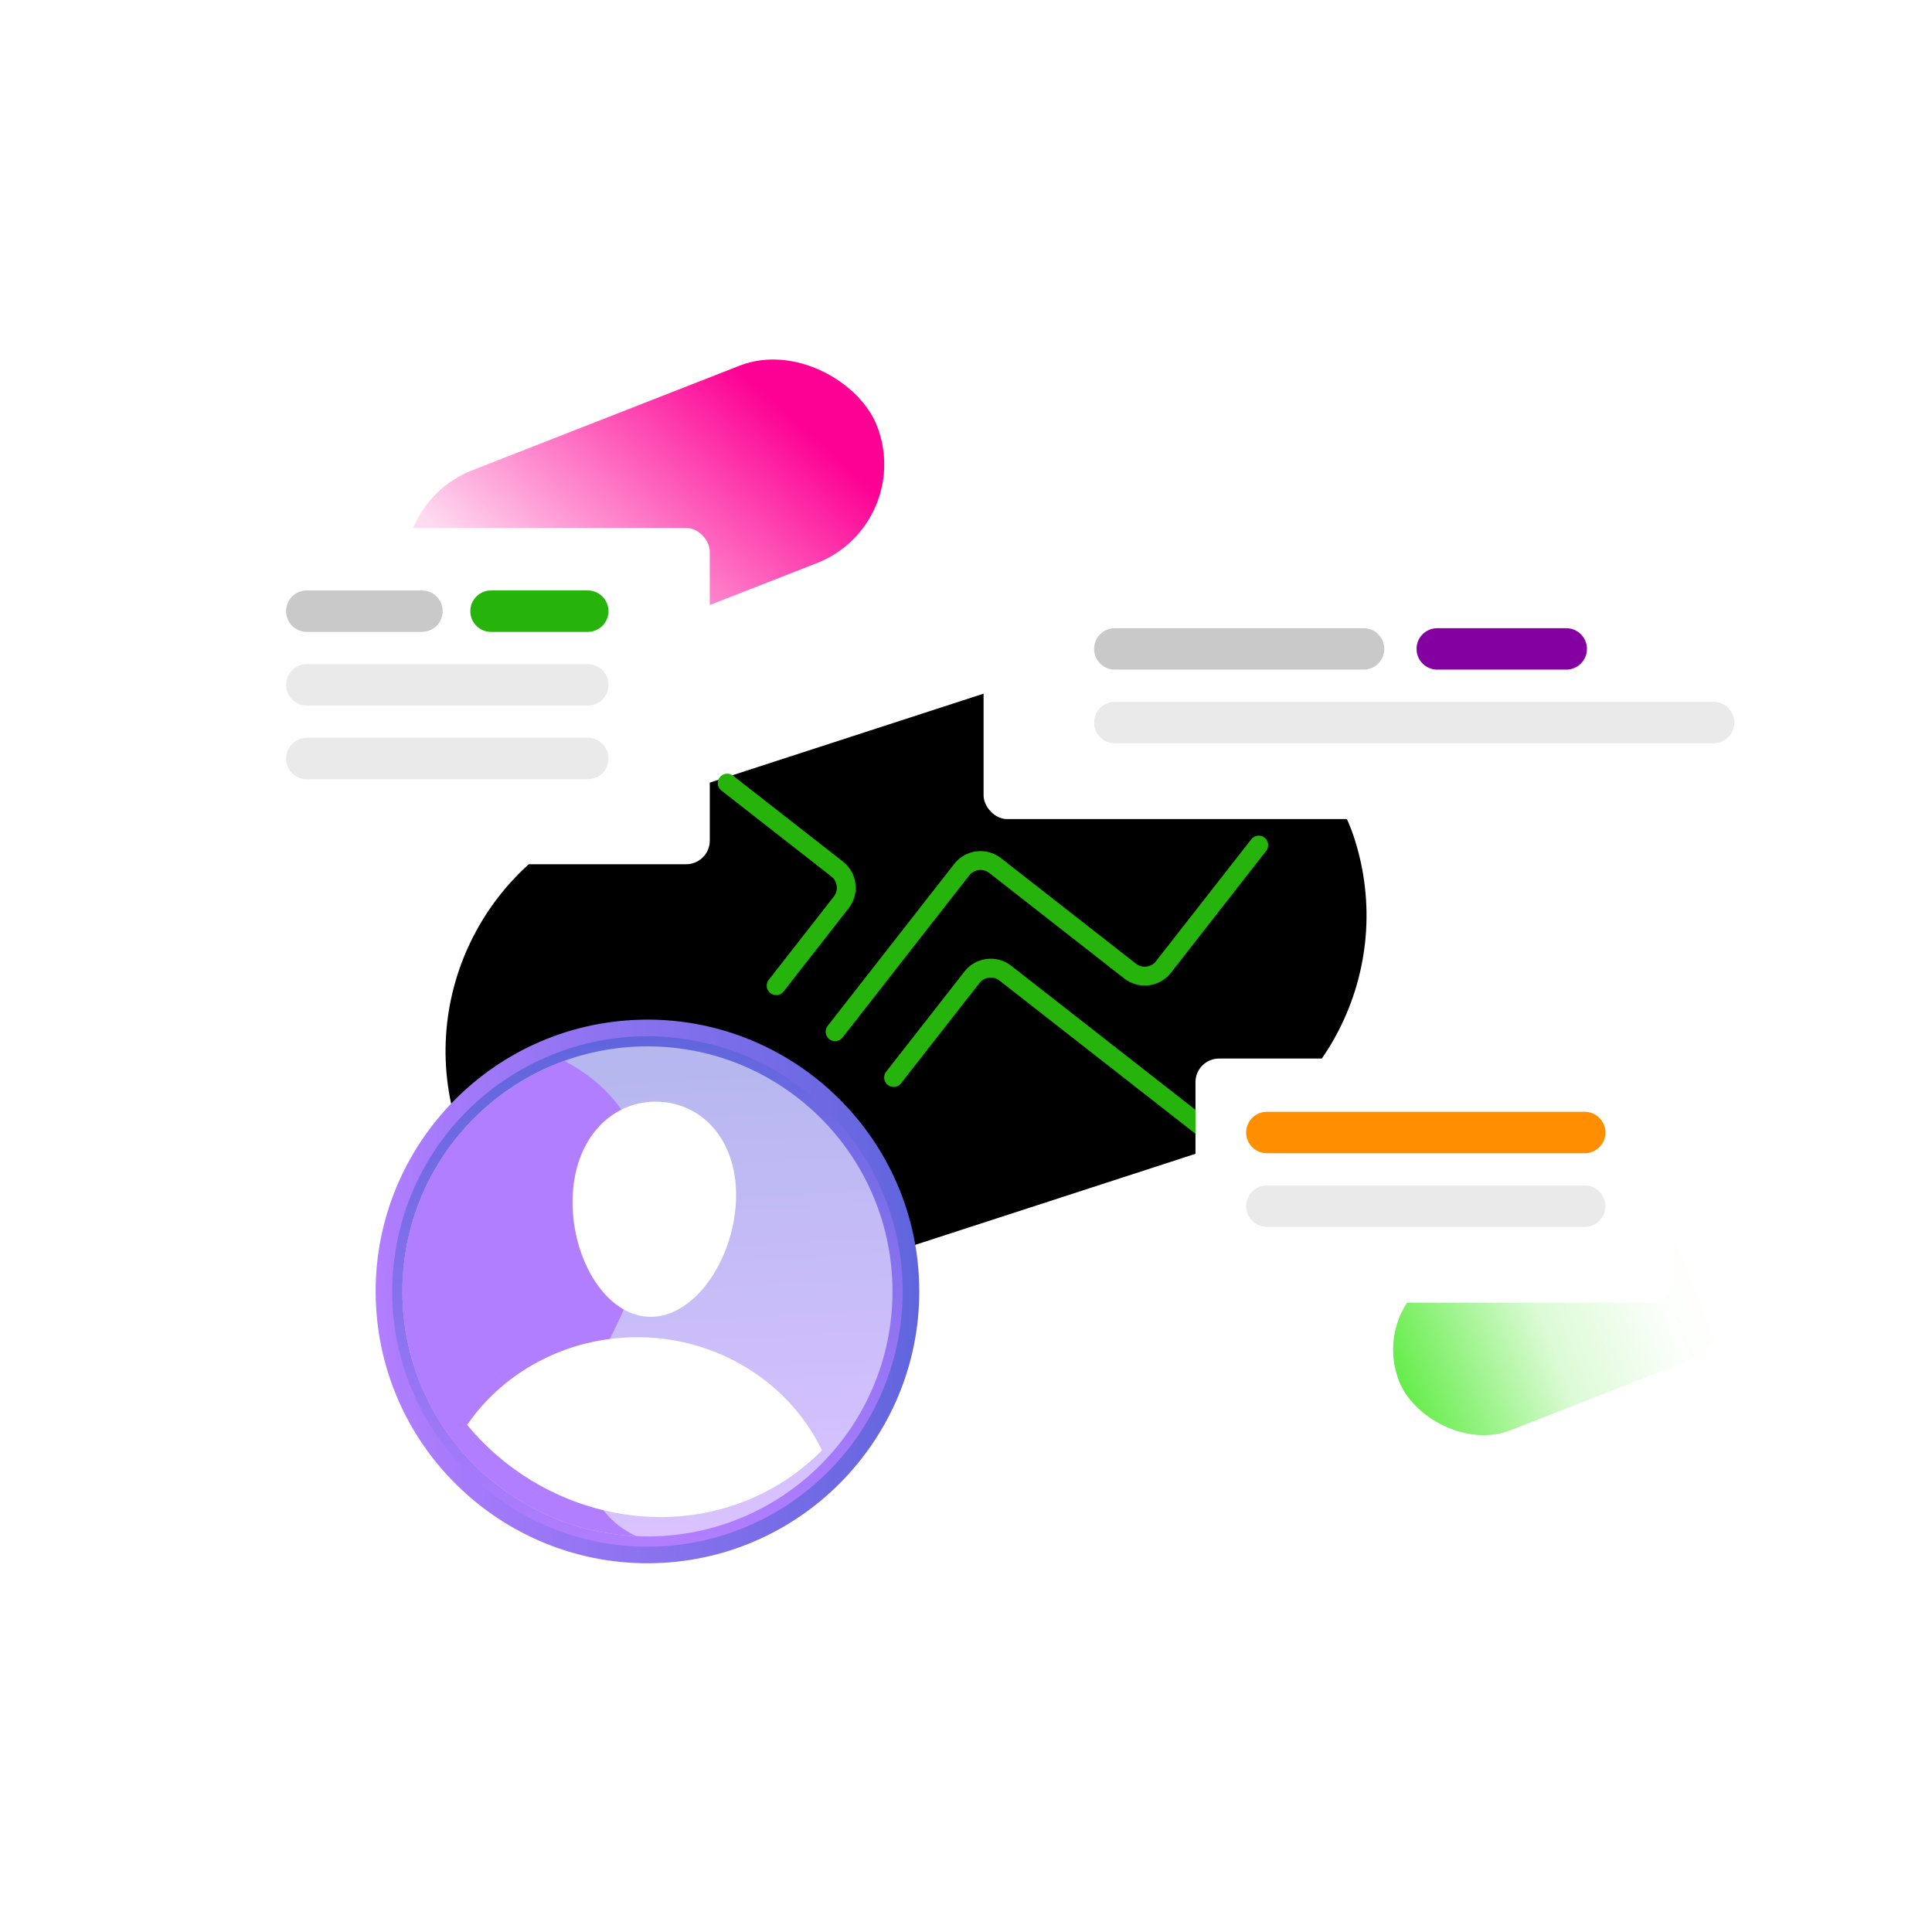 <?xml version="1.0" encoding="UTF-8"?><svg id="b" xmlns="http://www.w3.org/2000/svg" xmlns:xlink="http://www.w3.org/1999/xlink" viewBox="0 0 344 344"><defs><style>.ad{fill:#c9c9c9;}.ad,.ae,.af,.ag,.ah,.ai,.aj,.ak,.al,.am,.an,.ao,.ap,.aq,.ar,.as{stroke-width:0px;}.ae{fill:#eaeaea;}.af{fill:#ff8f00;}.at{fill:none;stroke:#26b30b;stroke-linecap:round;stroke-miterlimit:10;stroke-width:3.36px;}.ag{fill:#000;}.ah{fill:#8400a0;}.ai{isolation:isolate;opacity:.53;}.ai,.ak,.al,.am,.an{fill:#fff;}.aj{fill:#26b30b;}.al{filter:url(#i);}.am{filter:url(#o);}.an{filter:url(#v);}.ao{fill:url(#aa);}.ap{fill:url(#ab);}.aq{fill:url(#ac);}.ar{fill:url(#c);}.as{fill:url(#d);}</style><linearGradient id="c" x1="-2823.8" y1="-1816.71" x2="-2803.54" y2="-1827.49" gradientTransform="translate(10230.74 6905.08) scale(3.6 3.74)" gradientUnits="userSpaceOnUse"><stop offset="0" stop-color="#fd0194" stop-opacity=".1"/><stop offset=".32" stop-color="rgba(253,1,148,.38)" stop-opacity=".38"/><stop offset="1" stop-color="#fd0194"/></linearGradient><linearGradient id="d" x1="947.49" y1="491.88" x2="1024.8" y2="491.88" gradientTransform="translate(-524.88 -244.36) scale(.81 .97)" gradientUnits="userSpaceOnUse"><stop offset="0" stop-color="#51ea32"/><stop offset=".03" stop-color="rgba(81,234,50,.97)" stop-opacity=".97"/><stop offset=".51" stop-color="rgba(81,234,50,.45)" stop-opacity=".45"/><stop offset=".85" stop-color="rgba(81,234,50,.13)" stop-opacity=".13"/><stop offset="1" stop-color="#51ea32" stop-opacity="0"/></linearGradient><filter id="i" filterUnits="userSpaceOnUse"><feOffset dx="0" dy="2"/><feGaussianBlur result="j" stdDeviation="3"/><feFlood flood-color="#706f6f" flood-opacity=".5"/><feComposite in2="j" operator="in"/><feComposite in="SourceGraphic"/></filter><filter id="o" filterUnits="userSpaceOnUse"><feOffset dx="0" dy="2"/><feGaussianBlur result="p" stdDeviation="3"/><feFlood flood-color="#706f6f" flood-opacity=".5"/><feComposite in2="p" operator="in"/><feComposite in="SourceGraphic"/></filter><filter id="v" filterUnits="userSpaceOnUse"><feOffset dx="0" dy="2"/><feGaussianBlur result="w" stdDeviation="3"/><feFlood flood-color="#706f6f" flood-opacity=".5"/><feComposite in2="w" operator="in"/><feComposite in="SourceGraphic"/></filter><linearGradient id="aa" x1="17.31" y1="-1122.1" x2="114.11" y2="-1122.1" gradientTransform="translate(-11.6 -886.9) rotate(-3.13) scale(1 -1)" gradientUnits="userSpaceOnUse"><stop offset="0" stop-color="#b17eff"/><stop offset="1" stop-color="#6065dd"/></linearGradient><linearGradient id="ab" x1="145.42" y1="-976.31" x2="236.29" y2="-976.31" gradientTransform="translate(-279.94 -682.97) rotate(-12.35) scale(1 -1)" xlink:href="#aa"/><linearGradient id="ac" x1="47.33" y1="-1378.88" x2="48.91" y2="-1520.55" xlink:href="#aa"/></defs><rect class="ar" x="70.34" y="73.13" width="88.85" height="37.75" rx="18.88" ry="18.88" transform="translate(-25.63 48.14) rotate(-21.37)"/><rect class="as" x="246.94" y="219.09" width="62.98" height="30.75" rx="15.37" ry="15.37" transform="translate(-66.29 117.56) rotate(-21.37)"/><rect id="e" class="ag" x="77.43" y="130.3" width="167.79" height="89.58" rx="44.79" ry="44.79" transform="translate(-46.21 58.42) rotate(-18)"/><path id="f" class="at" d="M159.11,191.85l13.95-17.84c1.44-1.85,4.11-2.17,5.95-.73l58.2,45.5"/><path id="g" class="at" d="M148.69,183.7l22.55-28.85c1.44-1.85,4.11-2.17,5.95-.73l24.02,18.78c1.84,1.44,4.51,1.12,5.95-.73h0s16.96-21.7,16.96-21.7"/><path id="h" class="at" d="M138.2,175.5l11.58-14.82c1.44-1.85,1.12-4.51-.73-5.95h0s-19.57-15.3-19.57-15.3"/><rect id="k" class="al" x="175.13" y="100.37" width="153.36" height="43.47" rx="4.2" ry="4.2"/><path id="l" class="ad" d="M198.5,111.85h44.29c2.04,0,3.69,1.65,3.69,3.69h0c0,2.04-1.65,3.69-3.69,3.69h-44.29c-2.04,0-3.69-1.65-3.69-3.69h0c0-2.04,1.65-3.69,3.69-3.69Z"/><path id="m" class="ah" d="M255.91,111.85h22.96c2.04,0,3.69,1.65,3.69,3.69h0c0,2.04-1.65,3.69-3.69,3.69h-22.96c-2.04,0-3.69-1.65-3.69-3.69h0c0-2.04,1.65-3.69,3.69-3.69Z"/><path id="n" class="ae" d="M198.5,124.97h106.61c2.04,0,3.69,1.65,3.69,3.69h0c0,2.04-1.65,3.69-3.69,3.69h-106.61c-2.04,0-3.69-1.65-3.69-3.69h0c0-2.04,1.65-3.69,3.69-3.69Z"/><rect id="q" class="am" x="32.07" y="92.01" width="94.31" height="59.87" rx="4.2" ry="4.2"/><path id="r" class="ad" d="M54.63,105.13h20.5c2.04,0,3.69,1.65,3.69,3.69h0c0,2.04-1.65,3.69-3.69,3.69h-20.5c-2.04,0-3.69-1.65-3.69-3.69h0c0-2.04,1.65-3.69,3.69-3.69Z"/><path id="s" class="aj" d="M87.43,105.13h17.22c2.04,0,3.69,1.65,3.69,3.69h0c0,2.04-1.65,3.69-3.69,3.69h-17.22c-2.04,0-3.69-1.65-3.69-3.69h0c0-2.04,1.65-3.69,3.69-3.69Z"/><path id="t" class="ae" d="M54.63,118.25h50.03c2.04,0,3.69,1.65,3.69,3.69h0c0,2.04-1.65,3.69-3.69,3.69h-50.03c-2.04,0-3.69-1.65-3.69-3.69h0c0-2.04,1.65-3.69,3.69-3.69Z"/><path id="u" class="ae" d="M54.63,131.37h50.03c2.04,0,3.69,1.65,3.69,3.69h0c0,2.04-1.65,3.69-3.69,3.69h-50.03c-2.04,0-3.69-1.65-3.69-3.69h0c0-2.04,1.65-3.69,3.69-3.69Z"/><rect id="x" class="an" x="212.86" y="186.48" width="85.29" height="43.47" rx="4.2" ry="4.2"/><path id="y" class="af" d="M225.57,197.96h56.59c2.04,0,3.69,1.65,3.69,3.69h0c0,2.04-1.65,3.69-3.69,3.69h-56.59c-2.04,0-3.69-1.65-3.69-3.69h0c0-2.04,1.65-3.69,3.69-3.69Z"/><path id="z" class="ae" d="M225.57,211.08h56.59c2.04,0,3.69,1.65,3.69,3.69h0c0,2.04-1.65,3.69-3.69,3.69h-56.59c-2.04,0-3.69-1.65-3.69-3.69h0c0-2.04,1.65-3.69,3.69-3.69Z"/><path class="ao" d="M117.92,278.27c-26.66,1.46-49.52-19.05-50.96-45.69-1.46-26.66,19.05-49.52,45.69-50.96,26.66-1.46,49.52,19.05,50.96,45.69s-19.05,49.52-45.69,50.96Z"/><circle class="ap" cx="115.28" cy="229.94" r="45.44" transform="translate(-130.16 306.9) rotate(-80.78)"/><circle class="ai" cx="115.28" cy="229.94" r="43.63"/><path class="aq" d="M104.87,264.16c-7.42-19.91,12.24-27.68,10.33-53.23-.87-11.76-7.72-18.35-14.7-22.04-17.68,6.35-29.86,23.71-28.79,43.43,1.23,22.6,19.45,40.24,41.61,41.2-3.68-1.66-6.68-4.6-8.46-9.37h0Z"/><path class="ak" d="M115.42,234.46c8.03.37,15.06-9.81,15.61-20.38.55-10.58-5.62-17.54-13.64-17.91-8.03-.37-14.86,5.99-15.41,16.55s5.41,21.35,13.44,21.73ZM115.23,238.14c-13.3-.62-25.26,5.68-32.06,15.57,6.33,7.65,15.23,13.31,25.56,15.48,14.49,3.04,28.39-1.56,37.62-10.96-5.44-11.32-17.17-19.44-31.14-20.1h.01Z"/></svg>